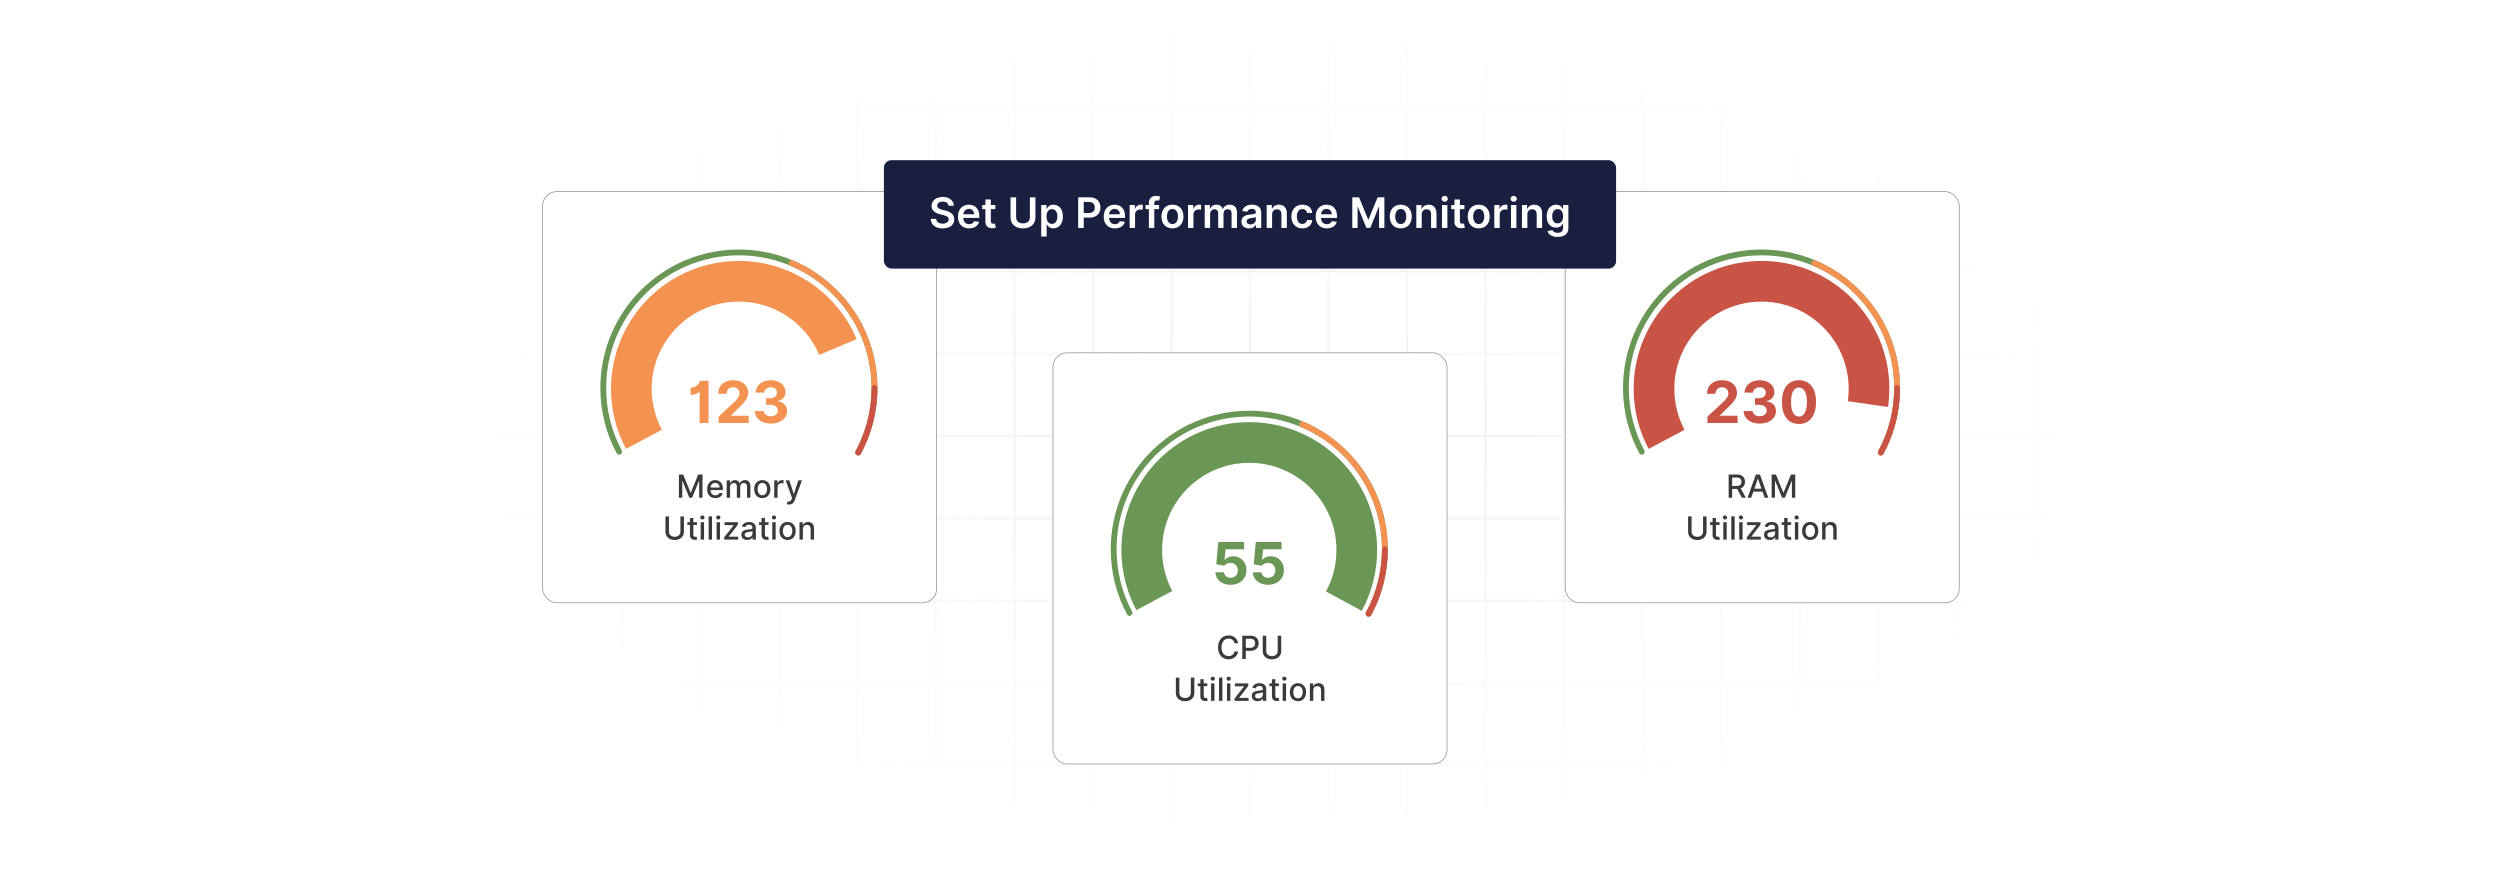 <?xml version="1.0" encoding="UTF-8"?>
<svg id="Layer_1" data-name="Layer 1" xmlns="http://www.w3.org/2000/svg" xmlns:xlink="http://www.w3.org/1999/xlink" viewBox="0 0 860 300">
  <defs>
    <filter id="luminosity-invert" x="39.647" y="-.272" width="782.115" height="300.272" color-interpolation-filters="sRGB" filterUnits="userSpaceOnUse">
      <feColorMatrix result="cm" values="-1 0 0 0 1 0 -1 0 0 1 0 0 -1 0 1 0 0 0 1 0"/>
    </filter>
    <radialGradient id="radial-gradient" cx="439.235" cy="148.479" fx="439.235" fy="148.479" r="298.487" gradientTransform="translate(0 74.962) scale(1 .495)" gradientUnits="userSpaceOnUse">
      <stop offset=".123" stop-color="#000" stop-opacity=".95"/>
      <stop offset="1" stop-color="#000" stop-opacity="0"/>
    </radialGradient>
    <mask id="mask" x="39.647" y="-.272" width="782.115" height="300.272" maskUnits="userSpaceOnUse">
      <g filter="url(#luminosity-invert)">
        <rect x="39.647" y="-.272" width="782.115" height="300.272" fill="url(#radial-gradient)"/>
      </g>
    </mask>
  </defs>
  <rect x="0" y="0" width="860" height="300" fill="#fff"/>
  <g mask="url(#mask)">
    <g opacity=".4">
      <path d="M808.41,291.922H51.59V8.078h756.819v283.845ZM52.09,291.422h755.819V8.578H52.09v282.845Z" fill="#e6e6e6" stroke="#d6d6d6" stroke-miterlimit="10" stroke-width=".25"/>
      <rect x="51.84" y="36.413" width="756.319" height=".5" fill="#e6e6e6" stroke="#d6d6d6" stroke-miterlimit="10" stroke-width=".25"/>
      <rect x="51.84" y="64.747" width="756.319" height=".5" fill="#e6e6e6" stroke="#d6d6d6" stroke-miterlimit="10" stroke-width=".25"/>
      <rect x="51.84" y="93.082" width="756.319" height=".5" fill="#e6e6e6" stroke="#d6d6d6" stroke-miterlimit="10" stroke-width=".25"/>
      <rect x="51.84" y="121.415" width="756.319" height=".5" fill="none" stroke="#d6d6d6" stroke-miterlimit="10" stroke-width=".25"/>
      <rect x="51.84" y="149.75" width="756.319" height=".5" fill="#e6e6e6" stroke="#d6d6d6" stroke-miterlimit="10" stroke-width=".25"/>
      <rect x="51.84" y="178.084" width="756.319" height=".5" fill="#e6e6e6" stroke="#d6d6d6" stroke-miterlimit="10" stroke-width=".25"/>
      <rect x="51.84" y="206.418" width="756.319" height=".5" fill="#e6e6e6" stroke="#d6d6d6" stroke-miterlimit="10" stroke-width=".25"/>
      <rect x="51.84" y="234.753" width="756.319" height=".5" fill="#e6e6e6" stroke="#d6d6d6" stroke-miterlimit="10" stroke-width=".25"/>
      <rect x="51.84" y="263.087" width="756.319" height=".5" fill="#e6e6e6" stroke="#d6d6d6" stroke-miterlimit="10" stroke-width=".25"/>
      <rect x="780.898" y="8.328" width=".5" height="283.345" fill="#e6e6e6" stroke="#d6d6d6" stroke-miterlimit="10" stroke-width=".25"/>
      <rect x="753.887" y="8.328" width=".5" height="283.345" fill="#e6e6e6" stroke="#d6d6d6" stroke-miterlimit="10" stroke-width=".25"/>
      <rect x="726.875" y="8.328" width=".5" height="283.345" fill="#e6e6e6" stroke="#d6d6d6" stroke-miterlimit="10" stroke-width=".25"/>
      <rect x="699.864" y="8.328" width=".5" height="283.345" fill="#e6e6e6" stroke="#d6d6d6" stroke-miterlimit="10" stroke-width=".25"/>
      <rect x="672.852" y="8.328" width=".5" height="283.345" fill="#e6e6e6" stroke="#d6d6d6" stroke-miterlimit="10" stroke-width=".25"/>
      <rect x="645.841" y="8.328" width=".5" height="283.345" fill="#e6e6e6" stroke="#d6d6d6" stroke-miterlimit="10" stroke-width=".25"/>
      <rect x="618.83" y="8.328" width=".5" height="283.345" fill="#e6e6e6" stroke="#d6d6d6" stroke-miterlimit="10" stroke-width=".25"/>
      <rect x="591.818" y="8.328" width=".5" height="283.345" fill="#e6e6e6" stroke="#d6d6d6" stroke-miterlimit="10" stroke-width=".25"/>
      <rect x="564.807" y="8.328" width=".5" height="283.345" fill="#e6e6e6" stroke="#d6d6d6" stroke-miterlimit="10" stroke-width=".25"/>
      <rect x="537.795" y="8.328" width=".5" height="283.345" fill="#e6e6e6" stroke="#d6d6d6" stroke-miterlimit="10" stroke-width=".25"/>
      <rect x="510.784" y="8.328" width=".5" height="283.345" fill="#e6e6e6" stroke="#d6d6d6" stroke-miterlimit="10" stroke-width=".25"/>
      <rect x="483.772" y="8.328" width=".5" height="283.345" fill="#e6e6e6" stroke="#d6d6d6" stroke-miterlimit="10" stroke-width=".25"/>
      <rect x="456.761" y="8.328" width=".5" height="283.345" fill="#e6e6e6" stroke="#d6d6d6" stroke-miterlimit="10" stroke-width=".25"/>
      <rect x="429.75" y="8.328" width=".5" height="283.345" fill="#e6e6e6" stroke="#d6d6d6" stroke-miterlimit="10" stroke-width=".25"/>
      <rect x="402.738" y="8.328" width=".5" height="283.345" fill="#e6e6e6" stroke="#d6d6d6" stroke-miterlimit="10" stroke-width=".25"/>
      <rect x="375.727" y="8.328" width=".5" height="283.345" fill="#e6e6e6" stroke="#d6d6d6" stroke-miterlimit="10" stroke-width=".25"/>
      <rect x="348.716" y="8.328" width=".5" height="283.345" fill="#e6e6e6" stroke="#d6d6d6" stroke-miterlimit="10" stroke-width=".25"/>
      <rect x="321.704" y="8.328" width=".5" height="283.345" fill="#e6e6e6" stroke="#d6d6d6" stroke-miterlimit="10" stroke-width=".25"/>
      <rect x="294.693" y="8.328" width=".5" height="283.345" fill="#e6e6e6" stroke="#d6d6d6" stroke-miterlimit="10" stroke-width=".25"/>
      <rect x="267.682" y="8.328" width=".5" height="283.345" fill="#e6e6e6" stroke="#d6d6d6" stroke-miterlimit="10" stroke-width=".25"/>
      <rect x="240.67" y="8.328" width=".5" height="283.345" fill="#e6e6e6" stroke="#d6d6d6" stroke-miterlimit="10" stroke-width=".25"/>
      <rect x="213.659" y="8.328" width=".5" height="283.345" fill="#e6e6e6" stroke="#d6d6d6" stroke-miterlimit="10" stroke-width=".25"/>
      <rect x="186.648" y="8.328" width=".5" height="283.345" fill="#e6e6e6" stroke="#d6d6d6" stroke-miterlimit="10" stroke-width=".25"/>
      <rect x="159.636" y="8.328" width=".5" height="283.345" fill="#e6e6e6" stroke="#d6d6d6" stroke-miterlimit="10" stroke-width=".25"/>
      <rect x="132.625" y="8.328" width=".5" height="283.345" fill="#e6e6e6" stroke="#d6d6d6" stroke-miterlimit="10" stroke-width=".25"/>
      <rect x="105.613" y="8.328" width=".5" height="283.345" fill="#e6e6e6" stroke="#d6d6d6" stroke-miterlimit="10" stroke-width=".25"/>
      <rect x="78.602" y="8.328" width=".5" height="283.345" fill="#e6e6e6" stroke="#d6d6d6" stroke-miterlimit="10" stroke-width=".25"/>
    </g>
  </g>
  <g>
    <rect x="362.222" y="121.377" width="135.557" height="141.422" rx="4.852" ry="4.852" fill="#fff" stroke="#8e8e8e" stroke-miterlimit="10" stroke-width=".25"/>
    <path d="M388.559,210.856c-3.484-6.534-5.459-13.995-5.459-21.917,0-25.764,20.886-46.65,46.65-46.65s46.65,20.886,46.65,46.65c0,8.033-2.03,15.591-5.605,22.19" fill="none" stroke="#6b9756" stroke-linecap="round" stroke-linejoin="round" stroke-width="2"/>
    <path d="M447.908,145.955c16.743,7.082,28.492,23.661,28.492,42.984,0,8.033-2.03,15.591-5.605,22.19" fill="none" stroke="#f49351" stroke-linecap="round" stroke-linejoin="round" stroke-width="2"/>
    <path d="M476.4,188.939c0,1.058-.035,2.108-.105,3.149-.457,6.859-2.397,13.311-5.501,19.041" fill="none" stroke="#c95446" stroke-linecap="round" stroke-linejoin="round" stroke-width="2"/>
    <path d="M397.091,206.583c-2.762-5.181-4.328-11.096-4.328-17.377,0-20.427,16.56-36.987,36.987-36.987s36.987,16.56,36.987,36.987c0,6.369-1.61,12.361-4.444,17.594" fill="none" stroke="#6b9756" stroke-linejoin="round" stroke-width="14"/>
    <g>
      <path d="M418.087,196.868h2.981c.07,1.129,1.057,1.895,2.277,1.895,1.44,0,2.469-1.043,2.469-2.554,0-1.525-1.05-2.583-2.512-2.59-.858,0-1.724.376-2.171.979l-2.731-.489.688-7.663h8.884v2.512h-6.351l-.376,3.641h.085c.511-.717,1.611-1.249,2.888-1.249,2.618,0,4.562,2.001,4.556,4.782.007,2.938-2.192,5.045-5.428,5.045-3.009,0-5.201-1.796-5.258-4.308Z" fill="#6b9756"/>
      <path d="M430.978,196.868h2.981c.07,1.129,1.057,1.895,2.277,1.895,1.44,0,2.469-1.043,2.469-2.554,0-1.525-1.05-2.583-2.512-2.59-.858,0-1.724.376-2.171.979l-2.731-.489.688-7.663h8.884v2.512h-6.351l-.376,3.641h.085c.511-.717,1.611-1.249,2.888-1.249,2.618,0,4.562,2.001,4.556,4.782.007,2.938-2.192,5.045-5.428,5.045-3.009,0-5.201-1.796-5.258-4.308Z" fill="#6b9756"/>
    </g>
    <g>
      <path d="M424.688,221.291c-.199-1.035-1.055-1.609-2.074-1.609-1.379,0-2.41,1.066-2.41,3.008,0,1.957,1.035,3.008,2.406,3.008,1.012,0,1.871-.562,2.078-1.586l1.219.004c-.262,1.582-1.547,2.684-3.305,2.684-2.078,0-3.598-1.551-3.598-4.109s1.527-4.109,3.598-4.109c1.691,0,3.031,1,3.305,2.711h-1.219Z" fill="#3a3a3a"/>
      <path d="M427.352,218.689h2.852c1.859,0,2.769,1.117,2.769,2.59,0,1.477-.918,2.598-2.773,2.598h-1.641v2.812h-1.207v-8ZM430.09,222.853c1.18,0,1.668-.668,1.668-1.574s-.488-1.555-1.684-1.555h-1.516v3.129h1.531Z" fill="#3a3a3a"/>
      <path d="M440.738,218.689v5.293c0,1.805-1.41,2.84-3.18,2.84s-3.176-1.035-3.176-2.84v-5.293h1.207v5.273c0,1.121.898,1.75,1.969,1.75,1.078,0,1.973-.629,1.973-1.75v-5.273h1.207Z" fill="#3a3a3a"/>
      <path d="M410.85,233.089v5.293c0,1.805-1.41,2.84-3.18,2.84s-3.176-1.035-3.176-2.84v-5.293h1.207v5.273c0,1.121.898,1.75,1.969,1.75,1.078,0,1.973-.629,1.973-1.75v-5.273h1.207Z" fill="#3a3a3a"/>
      <path d="M415.315,236.026h-1.23v3.301c0,.676.34.801.719.801.188,0,.332-.035.41-.051l.211.965c-.137.051-.387.121-.758.125-.922.019-1.754-.508-1.75-1.598v-3.543h-.879v-.938h.879v-1.438h1.168v1.438h1.23v.938Z" fill="#3a3a3a"/>
      <path d="M416.455,233.468c0-.383.332-.699.738-.699.402,0,.738.316.738.699s-.336.695-.738.695c-.406,0-.738-.312-.738-.695ZM416.603,235.089h1.168v6h-1.168v-6Z" fill="#3a3a3a"/>
      <path d="M420.51,241.089h-1.168v-8h1.168v8Z" fill="#3a3a3a"/>
      <path d="M421.932,233.468c0-.383.332-.699.738-.699.402,0,.738.316.738.699s-.336.695-.738.695c-.406,0-.738-.312-.738-.695ZM422.08,235.089h1.168v6h-1.168v-6Z" fill="#3a3a3a"/>
      <path d="M424.693,240.288l3.25-4.129v-.055h-3.144v-1.016h4.602v.852l-3.125,4.078v.055h3.234v1.016h-4.816v-.801Z" fill="#3a3a3a"/>
      <path d="M430.603,239.393c0-1.363,1.164-1.66,2.301-1.793,1.078-.125,1.516-.117,1.516-.543v-.027c0-.68-.387-1.074-1.141-1.074-.785,0-1.223.41-1.395.836l-1.098-.25c.391-1.094,1.391-1.531,2.477-1.531.953,0,2.328.348,2.328,2.094v3.984h-1.141v-.82h-.047c-.223.449-.781.953-1.773.953-1.141,0-2.027-.648-2.027-1.828ZM434.424,238.924v-.773c-.168.168-1.066.27-1.445.32-.676.09-1.23.312-1.23.938,0,.578.477.875,1.137.875.973,0,1.539-.648,1.539-1.359Z" fill="#3a3a3a"/>
      <path d="M439.947,236.026h-1.23v3.301c0,.676.34.801.719.801.188,0,.332-.035.41-.051l.211.965c-.137.051-.387.121-.758.125-.922.019-1.754-.508-1.75-1.598v-3.543h-.879v-.938h.879v-1.438h1.168v1.438h1.23v.938Z" fill="#3a3a3a"/>
      <path d="M441.088,233.468c0-.383.332-.699.738-.699.402,0,.738.316.738.699s-.336.695-.738.695c-.406,0-.738-.312-.738-.695ZM441.236,235.089h1.168v6h-1.168v-6Z" fill="#3a3a3a"/>
      <path d="M443.705,238.116c0-1.867,1.105-3.106,2.797-3.106s2.797,1.238,2.797,3.106c0,1.855-1.105,3.094-2.797,3.094s-2.797-1.238-2.797-3.094ZM448.119,238.112c0-1.148-.516-2.125-1.613-2.125-1.105,0-1.621.977-1.621,2.125,0,1.152.516,2.117,1.621,2.117,1.098,0,1.613-.965,1.613-2.117Z" fill="#3a3a3a"/>
      <path d="M451.768,241.089h-1.168v-6h1.121v.977h.074c.277-.637.867-1.055,1.77-1.055,1.227,0,2.043.777,2.043,2.262v3.816h-1.168v-3.676c0-.871-.48-1.391-1.273-1.391-.812,0-1.398.547-1.398,1.504v3.562Z" fill="#3a3a3a"/>
    </g>
  </g>
  <g>
    <rect x="538.432" y="65.921" width="135.557" height="141.422" rx="4.852" ry="4.852" fill="#fff" stroke="#8e8e8e" stroke-miterlimit="10" stroke-width=".25"/>
    <path d="M564.769,155.4c-3.484-6.534-5.459-13.995-5.459-21.917,0-25.764,20.886-46.65,46.65-46.65s46.65,20.886,46.65,46.65c0,8.033-2.03,15.591-5.605,22.19" fill="none" stroke="#6b9756" stroke-linecap="round" stroke-linejoin="round" stroke-width="2"/>
    <path d="M624.119,90.499c16.743,7.082,28.492,23.661,28.492,42.984,0,8.033-2.03,15.591-5.605,22.19" fill="none" stroke="#f49351" stroke-linecap="round" stroke-linejoin="round" stroke-width="2"/>
    <path d="M652.61,133.483c0,1.058-.035,2.108-.105,3.149-.457,6.859-2.397,13.311-5.501,19.041" fill="none" stroke="#c95446" stroke-linecap="round" stroke-linejoin="round" stroke-width="2"/>
    <path d="M573.301,151.126c-2.762-5.181-4.328-11.096-4.328-17.377,0-20.427,16.56-36.987,36.987-36.987s36.987,16.56,36.987,36.987c0,1.785-.127,3.541-.371,5.258" fill="none" stroke="#c95446" stroke-miterlimit="10" stroke-width="14"/>
    <g>
      <path d="M587.361,143.306l5.173-4.789c1.319-1.27,2.029-2.065,2.029-3.222,0-1.277-.951-2.072-2.228-2.072-1.326,0-2.206.852-2.199,2.242h-2.916c-.007-2.852,2.086-4.676,5.137-4.676,3.115,0,5.173,1.781,5.173,4.3,0,1.653-.802,3.016-3.789,5.74l-2.122,2.079v.1h6.103v2.512h-10.359v-2.214Z" fill="#c95446"/>
      <path d="M599.819,141.412h3.094c.057,1.065,1.071,1.774,2.426,1.774,1.405,0,2.398-.794,2.392-1.951.007-1.171-1.022-1.994-2.668-1.994h-1.355v-2.256h1.355c1.397,0,2.37-.773,2.363-1.916.007-1.092-.823-1.845-2.065-1.845-1.256,0-2.271.717-2.306,1.824h-2.944c.042-2.512,2.284-4.257,5.265-4.257,3.008,0,5.017,1.802,5.009,4.094.008,1.632-1.113,2.781-2.738,3.072v.113c2.136.27,3.285,1.561,3.277,3.371.008,2.483-2.327,4.278-5.591,4.278-3.192,0-5.463-1.766-5.513-4.307Z" fill="#c95446"/>
      <path d="M612.98,138.269c.007-4.761,2.221-7.479,5.867-7.479,3.641,0,5.875,2.725,5.868,7.479-.007,4.79-2.214,7.571-5.868,7.571-3.661-.008-5.882-2.795-5.867-7.571ZM621.579,138.269c0-3.299-1.079-4.96-2.732-4.96-1.66,0-2.731,1.66-2.738,4.96-.007,3.349,1.071,5.023,2.738,5.023,1.661,0,2.739-1.674,2.732-5.023Z" fill="#c95446"/>
    </g>
    <g>
      <path d="M594.655,163.232h2.852c1.855,0,2.769,1.035,2.769,2.508,0,1.074-.488,1.891-1.469,2.254l1.773,3.238h-1.375l-1.625-3.027h-1.719v3.027h-1.207v-8ZM597.394,167.166c1.176,0,1.668-.523,1.668-1.426,0-.906-.492-1.473-1.684-1.473h-1.516v2.898h1.531Z" fill="#3a3a3a"/>
      <path d="M601.144,171.232l2.879-8h1.395l2.879,8h-1.281l-.731-2.117h-3.125l-.734,2.117h-1.281ZM605.933,168.099l-1.18-3.414h-.062l-1.18,3.414h2.422Z" fill="#3a3a3a"/>
      <path d="M610.913,163.232l2.547,6.219h.094l2.547-6.219h1.465v8h-1.148v-5.789h-.074l-2.359,5.777h-.953l-2.359-5.781h-.074v5.793h-1.148v-8h1.465Z" fill="#3a3a3a"/>
      <path d="M587.06,177.632v5.293c0,1.805-1.41,2.84-3.18,2.84s-3.176-1.035-3.176-2.84v-5.293h1.207v5.273c0,1.121.898,1.75,1.969,1.75,1.078,0,1.973-.629,1.973-1.75v-5.273h1.207Z" fill="#3a3a3a"/>
      <path d="M591.524,180.57h-1.23v3.301c0,.676.34.801.719.801.188,0,.332-.035.41-.051l.211.965c-.137.051-.387.121-.758.125-.922.019-1.754-.508-1.75-1.598v-3.543h-.879v-.938h.879v-1.438h1.168v1.438h1.23v.938Z" fill="#3a3a3a"/>
      <path d="M592.665,178.011c0-.383.332-.699.738-.699.402,0,.738.316.738.699s-.336.695-.738.695c-.406,0-.738-.312-.738-.695ZM592.813,179.632h1.168v6h-1.168v-6Z" fill="#3a3a3a"/>
      <path d="M596.72,185.632h-1.168v-8h1.168v8Z" fill="#3a3a3a"/>
      <path d="M598.142,178.011c0-.383.332-.699.738-.699.402,0,.738.316.738.699s-.336.695-.738.695c-.406,0-.738-.312-.738-.695ZM598.29,179.632h1.168v6h-1.168v-6Z" fill="#3a3a3a"/>
      <path d="M600.903,184.832l3.25-4.129v-.055h-3.144v-1.016h4.602v.852l-3.125,4.078v.055h3.234v1.016h-4.816v-.801Z" fill="#3a3a3a"/>
      <path d="M606.813,183.937c0-1.363,1.164-1.66,2.301-1.793,1.078-.125,1.516-.117,1.516-.543v-.027c0-.68-.387-1.074-1.141-1.074-.785,0-1.223.41-1.395.836l-1.098-.25c.391-1.094,1.391-1.531,2.477-1.531.953,0,2.328.348,2.328,2.094v3.984h-1.141v-.82h-.047c-.223.449-.781.953-1.773.953-1.141,0-2.027-.648-2.027-1.828ZM610.634,183.468v-.773c-.168.168-1.066.27-1.445.32-.676.09-1.23.312-1.23.938,0,.578.477.875,1.137.875.973,0,1.539-.648,1.539-1.359Z" fill="#3a3a3a"/>
      <path d="M616.157,180.57h-1.23v3.301c0,.676.34.801.719.801.188,0,.332-.035.41-.051l.211.965c-.137.051-.387.121-.758.125-.922.019-1.754-.508-1.75-1.598v-3.543h-.879v-.938h.879v-1.438h1.168v1.438h1.23v.938Z" fill="#3a3a3a"/>
      <path d="M617.298,178.011c0-.383.332-.699.738-.699.402,0,.738.316.738.699s-.336.695-.738.695c-.406,0-.738-.312-.738-.695ZM617.446,179.632h1.168v6h-1.168v-6Z" fill="#3a3a3a"/>
      <path d="M619.915,182.66c0-1.867,1.105-3.106,2.797-3.106s2.797,1.238,2.797,3.106c0,1.855-1.105,3.094-2.797,3.094s-2.797-1.238-2.797-3.094ZM624.329,182.656c0-1.148-.516-2.125-1.613-2.125-1.105,0-1.621.977-1.621,2.125,0,1.152.516,2.117,1.621,2.117,1.098,0,1.613-.965,1.613-2.117Z" fill="#3a3a3a"/>
      <path d="M627.978,185.632h-1.168v-6h1.121v.977h.074c.277-.637.867-1.055,1.77-1.055,1.227,0,2.043.777,2.043,2.262v3.816h-1.168v-3.676c0-.871-.48-1.391-1.273-1.391-.812,0-1.398.547-1.398,1.504v3.562Z" fill="#3a3a3a"/>
    </g>
  </g>
  <g>
    <rect x="186.648" y="65.921" width="135.557" height="141.422" rx="4.852" ry="4.852" fill="#fff" stroke="#8e8e8e" stroke-miterlimit="10" stroke-width=".25"/>
    <path d="M212.984,155.4c-3.484-6.534-5.459-13.995-5.459-21.917,0-25.764,20.886-46.65,46.65-46.65s46.65,20.886,46.65,46.65c0,8.033-2.03,15.591-5.605,22.19" fill="none" stroke="#6b9756" stroke-linecap="round" stroke-linejoin="round" stroke-width="2"/>
    <path d="M272.334,90.499c16.743,7.082,28.492,23.661,28.492,42.984,0,8.033-2.03,15.591-5.605,22.19" fill="none" stroke="#f49351" stroke-linecap="round" stroke-linejoin="round" stroke-width="2"/>
    <path d="M300.826,133.483c0,1.058-.035,2.108-.105,3.149-.457,6.859-2.397,13.311-5.501,19.041" fill="none" stroke="#c95446" stroke-linecap="round" stroke-linejoin="round" stroke-width="2"/>
    <path d="M221.517,151.126c-2.762-5.181-4.328-11.096-4.328-17.377,0-20.427,16.56-36.987,36.987-36.987,15.32,0,28.465,9.315,34.08,22.59" fill="none" stroke="#f49351" stroke-miterlimit="10" stroke-width="14"/>
    <g>
      <path d="M243.735,145.52h-3.064v-10.771h-.135c-.312.482-1.355,1.078-2.959,1.078v-2.44c1.866,0,3.114-1.512,3.15-2.398h3.008v14.531Z" fill="#f49351"/>
      <path d="M247.2,143.306l5.173-4.789c1.319-1.27,2.029-2.065,2.029-3.222,0-1.277-.951-2.072-2.228-2.072-1.326,0-2.206.852-2.199,2.242h-2.916c-.007-2.852,2.086-4.676,5.137-4.676,3.115,0,5.173,1.781,5.173,4.3,0,1.653-.802,3.016-3.789,5.74l-2.122,2.079v.1h6.103v2.512h-10.359v-2.214Z" fill="#f49351"/>
      <path d="M259.658,141.412h3.094c.057,1.065,1.071,1.774,2.426,1.774,1.405,0,2.398-.794,2.392-1.951.007-1.171-1.022-1.994-2.668-1.994h-1.355v-2.256h1.355c1.397,0,2.37-.773,2.363-1.916.007-1.092-.823-1.845-2.065-1.845-1.256,0-2.271.717-2.306,1.824h-2.944c.042-2.512,2.284-4.257,5.265-4.257,3.008,0,5.017,1.802,5.009,4.094.008,1.632-1.113,2.781-2.738,3.072v.113c2.136.27,3.285,1.561,3.277,3.371.008,2.483-2.327,4.278-5.591,4.278-3.192,0-5.463-1.766-5.513-4.307Z" fill="#f49351"/>
    </g>
    <g>
      <path d="M235.008,163.232l2.547,6.219h.094l2.547-6.219h1.465v8h-1.148v-5.789h-.074l-2.359,5.777h-.953l-2.359-5.781h-.074v5.793h-1.148v-8h1.465Z" fill="#3a3a3a"/>
      <path d="M243.254,168.271c0-1.844,1.102-3.117,2.773-3.117,1.359,0,2.656.848,2.656,3.016v.414h-4.266c.031,1.156.703,1.805,1.703,1.805.664,0,1.172-.289,1.383-.856l1.105.199c-.266.977-1.191,1.621-2.5,1.621-1.77,0-2.856-1.219-2.856-3.082ZM247.539,167.709c-.004-.918-.598-1.59-1.504-1.59-.949,0-1.566.738-1.613,1.59h3.117Z" fill="#3a3a3a"/>
      <path d="M249.984,165.232h1.121v.977h.074c.25-.66.84-1.055,1.633-1.055.801,0,1.352.398,1.613,1.055h.062c.289-.641.938-1.055,1.801-1.055,1.086,0,1.852.684,1.852,2.055v4.023h-1.168v-3.914c0-.812-.508-1.156-1.125-1.156-.762,0-1.203.523-1.203,1.246v3.824h-1.164v-3.988c0-.652-.449-1.082-1.098-1.082-.664,0-1.23.562-1.23,1.371v3.699h-1.168v-6Z" fill="#3a3a3a"/>
      <path d="M259.434,168.26c0-1.867,1.105-3.106,2.797-3.106s2.797,1.238,2.797,3.106c0,1.855-1.105,3.094-2.797,3.094s-2.797-1.238-2.797-3.094ZM263.848,168.256c0-1.148-.516-2.125-1.613-2.125-1.105,0-1.621.977-1.621,2.125,0,1.152.516,2.117,1.621,2.117,1.098,0,1.613-.965,1.613-2.117Z" fill="#3a3a3a"/>
      <path d="M266.328,165.232h1.129v.953h.062c.219-.644.82-1.043,1.523-1.043.148,0,.379.012.496.027v1.117c-.094-.027-.367-.07-.609-.07-.828,0-1.434.566-1.434,1.352v3.664h-1.168v-6Z" fill="#3a3a3a"/>
      <path d="M270.656,173.427l.281-.969c.644.172,1.062.105,1.355-.676l.172-.473-2.195-6.078h1.25l1.52,4.656h.062l1.52-4.656h1.254l-2.5,6.875c-.34.934-.969,1.457-1.938,1.457-.363,0-.656-.078-.781-.137Z" fill="#3a3a3a"/>
      <path d="M235.275,177.632v5.293c0,1.805-1.41,2.84-3.18,2.84s-3.176-1.035-3.176-2.84v-5.293h1.207v5.273c0,1.121.898,1.75,1.969,1.75,1.078,0,1.973-.629,1.973-1.75v-5.273h1.207Z" fill="#3a3a3a"/>
      <path d="M239.74,180.57h-1.23v3.301c0,.676.34.801.719.801.188,0,.332-.035.41-.051l.211.965c-.137.051-.387.121-.758.125-.922.019-1.754-.508-1.75-1.598v-3.543h-.879v-.938h.879v-1.438h1.168v1.438h1.23v.938Z" fill="#3a3a3a"/>
      <path d="M240.881,178.011c0-.383.332-.699.738-.699.402,0,.738.316.738.699s-.336.695-.738.695c-.406,0-.738-.312-.738-.695ZM241.029,179.632h1.168v6h-1.168v-6Z" fill="#3a3a3a"/>
      <path d="M244.936,185.632h-1.168v-8h1.168v8Z" fill="#3a3a3a"/>
      <path d="M246.357,178.011c0-.383.332-.699.738-.699.402,0,.738.316.738.699s-.336.695-.738.695c-.406,0-.738-.312-.738-.695ZM246.506,179.632h1.168v6h-1.168v-6Z" fill="#3a3a3a"/>
      <path d="M249.119,184.832l3.25-4.129v-.055h-3.144v-1.016h4.602v.852l-3.125,4.078v.055h3.234v1.016h-4.816v-.801Z" fill="#3a3a3a"/>
      <path d="M255.029,183.937c0-1.363,1.164-1.66,2.301-1.793,1.078-.125,1.516-.117,1.516-.543v-.027c0-.68-.387-1.074-1.141-1.074-.785,0-1.223.41-1.395.836l-1.098-.25c.391-1.094,1.391-1.531,2.477-1.531.953,0,2.328.348,2.328,2.094v3.984h-1.141v-.82h-.047c-.223.449-.781.953-1.773.953-1.141,0-2.027-.648-2.027-1.828ZM258.85,183.468v-.773c-.168.168-1.066.27-1.445.32-.676.09-1.23.312-1.23.938,0,.578.477.875,1.137.875.973,0,1.539-.648,1.539-1.359Z" fill="#3a3a3a"/>
      <path d="M264.373,180.57h-1.23v3.301c0,.676.34.801.719.801.188,0,.332-.035.41-.051l.211.965c-.137.051-.387.121-.758.125-.922.019-1.754-.508-1.75-1.598v-3.543h-.879v-.938h.879v-1.438h1.168v1.438h1.23v.938Z" fill="#3a3a3a"/>
      <path d="M265.514,178.011c0-.383.332-.699.738-.699.402,0,.738.316.738.699s-.336.695-.738.695c-.406,0-.738-.312-.738-.695ZM265.662,179.632h1.168v6h-1.168v-6Z" fill="#3a3a3a"/>
      <path d="M268.131,182.66c0-1.867,1.105-3.106,2.797-3.106s2.797,1.238,2.797,3.106c0,1.855-1.105,3.094-2.797,3.094s-2.797-1.238-2.797-3.094ZM272.545,182.656c0-1.148-.516-2.125-1.613-2.125-1.105,0-1.621.977-1.621,2.125,0,1.152.516,2.117,1.621,2.117,1.098,0,1.613-.965,1.613-2.117Z" fill="#3a3a3a"/>
      <path d="M276.193,185.632h-1.168v-6h1.121v.977h.074c.277-.637.867-1.055,1.77-1.055,1.227,0,2.043.777,2.043,2.262v3.816h-1.168v-3.676c0-.871-.48-1.391-1.273-1.391-.812,0-1.398.547-1.398,1.504v3.562Z" fill="#3a3a3a"/>
    </g>
  </g>
  <g>
    <rect x="304.064" y="55.1" width="251.872" height="37.292" rx="2.595" ry="2.595" fill="#191f3f"/>
    <g>
      <path d="M324.301,69.35c-1.193,0-1.903.581-1.908,1.373-.01.879.926,1.244,1.79,1.45l.987.247c1.583.376,3.09,1.208,3.096,3.034-.006,1.856-1.471,3.116-3.996,3.116-2.453,0-4.011-1.177-4.088-3.27h1.877c.077,1.105,1.003,1.64,2.195,1.64,1.245,0,2.099-.602,2.103-1.502-.005-.818-.756-1.172-1.893-1.46l-1.198-.309c-1.732-.447-2.808-1.316-2.808-2.828-.005-1.861,1.656-3.106,3.867-3.106,2.242,0,3.759,1.26,3.795,3.039h-1.836c-.098-.894-.849-1.424-1.984-1.424Z" fill="#fff"/>
      <path d="M329.539,74.507c0-2.438,1.476-4.099,3.738-4.099,1.943,0,3.609,1.219,3.609,3.991v.571h-5.502c.016,1.352.812,2.144,2.016,2.144.803,0,1.42-.35,1.672-1.018l1.737.195c-.329,1.373-1.594,2.273-3.435,2.273-2.381,0-3.836-1.579-3.836-4.057ZM335.103,73.716c-.01-1.075-.73-1.856-1.8-1.856-1.11,0-1.856.849-1.912,1.856h3.712Z" fill="#fff"/>
      <path d="M342.402,71.952h-1.558v4.083c0,.75.375.915.843.915.231,0,.442-.046.545-.072l.315,1.455c-.201.067-.566.17-1.096.185-1.398.041-2.478-.689-2.469-2.175v-4.391h-1.12v-1.44h1.12v-1.892h1.862v1.892h1.558v1.44Z" fill="#fff"/>
      <path d="M356.182,67.879v6.962c0,2.386-1.841,3.728-4.273,3.728-2.442,0-4.272-1.342-4.272-3.728v-6.962h1.907v6.917c0,1.301,1.044,2.057,2.365,2.057,1.327,0,2.371-.756,2.371-2.057v-6.917h1.902Z" fill="#fff"/>
      <path d="M358.174,70.512h1.831v1.306h.108c.282-.571.863-1.409,2.257-1.409,1.825,0,3.261,1.43,3.261,4.062,0,2.602-1.394,4.078-3.256,4.078-1.357,0-1.969-.807-2.262-1.383h-.077v4.207h-1.862v-10.86ZM361.856,77.022c1.228,0,1.877-1.08,1.877-2.561,0-1.471-.638-2.525-1.877-2.525-1.198,0-1.856.993-1.856,2.525s.668,2.561,1.856,2.561Z" fill="#fff"/>
      <path d="M370.894,67.879h3.949c2.422,0,3.712,1.476,3.712,3.486,0,2.026-1.306,3.486-3.738,3.486h-2.016v3.559h-1.907v-10.531ZM374.56,73.283c1.419,0,2.052-.797,2.052-1.918s-.633-1.892-2.062-1.892h-1.749v3.81h1.759Z" fill="#fff"/>
      <path d="M379.675,74.507c0-2.438,1.476-4.099,3.738-4.099,1.943,0,3.609,1.219,3.609,3.991v.571h-5.502c.016,1.352.812,2.144,2.016,2.144.803,0,1.42-.35,1.672-1.018l1.737.195c-.329,1.373-1.594,2.273-3.435,2.273-2.381,0-3.836-1.579-3.836-4.057ZM385.238,73.716c-.01-1.075-.73-1.856-1.8-1.856-1.11,0-1.856.849-1.913,1.856h3.713Z" fill="#fff"/>
      <path d="M388.594,70.512h1.806v1.316h.082c.288-.915,1.044-1.43,1.949-1.43.205,0,.498.021.668.052v1.712c-.159-.052-.55-.108-.864-.108-1.022,0-1.778.71-1.778,1.712v4.644h-1.862v-7.898Z" fill="#fff"/>
      <path d="M398.719,71.952h-1.641v6.458h-1.861v-6.458h-1.167v-1.44h1.167v-.746c0-1.594,1.095-2.381,2.468-2.381.644,0,1.173.134,1.414.216l-.375,1.44c-.154-.046-.401-.113-.694-.113-.694,0-.951.345-.951.962v.622h1.641v1.44Z" fill="#fff"/>
      <path d="M399.54,74.492c0-2.448,1.471-4.083,3.784-4.083s3.785,1.635,3.785,4.083c0,2.443-1.471,4.073-3.785,4.073s-3.784-1.63-3.784-4.073ZM405.222,74.487c0-1.445-.627-2.602-1.887-2.602-1.28,0-1.908,1.157-1.908,2.602s.628,2.586,1.908,2.586c1.26,0,1.887-1.142,1.887-2.586Z" fill="#fff"/>
      <path d="M408.681,70.512h1.806v1.316h.082c.288-.915,1.044-1.43,1.949-1.43.205,0,.498.021.668.052v1.712c-.159-.052-.55-.108-.864-.108-1.022,0-1.778.71-1.778,1.712v4.644h-1.862v-7.898Z" fill="#fff"/>
      <path d="M414.423,70.512h1.779v1.342h.093c.329-.9,1.121-1.445,2.181-1.445,1.065,0,1.83.55,2.134,1.445h.082c.35-.879,1.224-1.445,2.371-1.445,1.45,0,2.468.936,2.468,2.7v5.302h-1.866v-5.014c0-.977-.597-1.419-1.348-1.419-.899,0-1.43.617-1.43,1.507v4.926h-1.825v-5.091c0-.812-.54-1.342-1.327-1.342-.802,0-1.449.658-1.449,1.63v4.803h-1.862v-7.898Z" fill="#fff"/>
      <path d="M427.05,76.194c0-1.779,1.466-2.237,2.998-2.401,1.394-.149,1.954-.175,1.954-.71v-.031c0-.776-.473-1.218-1.337-1.218-.91,0-1.435.462-1.62,1.002l-1.737-.247c.411-1.44,1.687-2.181,3.347-2.181,1.507,0,3.209.627,3.209,2.715v5.286h-1.789v-1.085h-.061c-.34.663-1.08,1.244-2.319,1.244-1.507,0-2.644-.823-2.644-2.376ZM432.007,75.577v-.931c-.241.195-1.219.319-1.707.386-.833.118-1.455.416-1.455,1.131,0,.684.556,1.039,1.332,1.039,1.121,0,1.83-.746,1.83-1.625Z" fill="#fff"/>
      <path d="M437.601,78.41h-1.862v-7.898h1.779v1.342h.093c.36-.879,1.173-1.445,2.356-1.445,1.63,0,2.71,1.08,2.704,2.972v5.029h-1.861v-4.741c0-1.054-.575-1.687-1.537-1.687-.982,0-1.671.658-1.671,1.8v4.628Z" fill="#fff"/>
      <path d="M444.227,74.492c0-2.412,1.46-4.083,3.774-4.083,1.928,0,3.266,1.127,3.394,2.839h-1.779c-.144-.761-.694-1.337-1.589-1.337-1.147,0-1.913.956-1.913,2.55,0,1.615.751,2.586,1.913,2.586.817,0,1.43-.488,1.589-1.337h1.779c-.134,1.676-1.398,2.854-3.384,2.854-2.36,0-3.784-1.682-3.784-4.073Z" fill="#fff"/>
      <path d="M452.586,74.507c0-2.438,1.476-4.099,3.738-4.099,1.943,0,3.609,1.219,3.609,3.991v.571h-5.502c.016,1.352.812,2.144,2.016,2.144.803,0,1.42-.35,1.672-1.018l1.737.195c-.329,1.373-1.594,2.273-3.435,2.273-2.381,0-3.836-1.579-3.836-4.057ZM458.149,73.716c-.01-1.075-.73-1.856-1.8-1.856-1.11,0-1.856.849-1.912,1.856h3.712Z" fill="#fff"/>
      <path d="M467.516,67.879l3.127,7.631h.123l3.127-7.631h2.334v10.531h-1.83v-7.235h-.098l-2.911,7.204h-1.367l-2.911-7.22h-.098v7.25h-1.83v-10.531h2.334Z" fill="#fff"/>
      <path d="M478.075,74.492c0-2.448,1.471-4.083,3.784-4.083s3.785,1.635,3.785,4.083c0,2.443-1.471,4.073-3.785,4.073s-3.784-1.63-3.784-4.073ZM483.757,74.487c0-1.445-.627-2.602-1.887-2.602-1.28,0-1.908,1.157-1.908,2.602s.628,2.586,1.908,2.586c1.26,0,1.887-1.142,1.887-2.586Z" fill="#fff"/>
      <path d="M489.078,78.41h-1.862v-7.898h1.779v1.342h.093c.36-.879,1.173-1.445,2.356-1.445,1.63,0,2.71,1.08,2.704,2.972v5.029h-1.861v-4.741c0-1.054-.575-1.687-1.537-1.687-.982,0-1.671.658-1.671,1.8v4.628Z" fill="#fff"/>
      <path d="M495.899,68.383c0-.56.483-1.013,1.08-1.013.591,0,1.074.453,1.074,1.013,0,.555-.483,1.008-1.074,1.008-.597,0-1.08-.453-1.08-1.008ZM496.043,70.512h1.862v7.898h-1.862v-7.898Z" fill="#fff"/>
      <path d="M503.762,71.952h-1.558v4.083c0,.75.375.915.843.915.231,0,.442-.046.545-.072l.315,1.455c-.201.067-.566.17-1.096.185-1.398.041-2.478-.689-2.469-2.175v-4.391h-1.12v-1.44h1.12v-1.892h1.862v1.892h1.558v1.44Z" fill="#fff"/>
      <path d="M504.897,74.492c0-2.448,1.471-4.083,3.784-4.083s3.785,1.635,3.785,4.083c0,2.443-1.471,4.073-3.785,4.073s-3.784-1.63-3.784-4.073ZM510.578,74.487c0-1.445-.627-2.602-1.887-2.602-1.28,0-1.908,1.157-1.908,2.602s.628,2.586,1.908,2.586c1.26,0,1.887-1.142,1.887-2.586Z" fill="#fff"/>
      <path d="M514.037,70.512h1.806v1.316h.082c.288-.915,1.044-1.43,1.949-1.43.205,0,.498.021.668.052v1.712c-.159-.052-.55-.108-.864-.108-1.022,0-1.778.71-1.778,1.712v4.644h-1.862v-7.898Z" fill="#fff"/>
      <path d="M519.637,68.383c0-.56.483-1.013,1.08-1.013.591,0,1.074.453,1.074,1.013,0,.555-.483,1.008-1.074,1.008-.597,0-1.08-.453-1.08-1.008ZM519.78,70.512h1.862v7.898h-1.862v-7.898Z" fill="#fff"/>
      <path d="M525.416,78.41h-1.862v-7.898h1.779v1.342h.093c.36-.879,1.173-1.445,2.356-1.445,1.63,0,2.71,1.08,2.704,2.972v5.029h-1.861v-4.741c0-1.054-.575-1.687-1.537-1.687-.982,0-1.671.658-1.671,1.8v4.628Z" fill="#fff"/>
      <path d="M532.33,79.542l1.676-.406c.227.432.721.961,1.841.961,1.06,0,1.831-.478,1.831-1.609v-1.497h-.093c-.288.581-.92,1.306-2.272,1.306-1.82,0-3.255-1.286-3.255-3.862,0-2.597,1.435-4.026,3.26-4.026,1.394,0,1.985.838,2.268,1.409h.103v-1.306h1.835v8.027c0,1.99-1.573,2.967-3.707,2.967-2.011,0-3.147-.89-3.486-1.964ZM537.688,74.425c0-1.496-.658-2.489-1.856-2.489-1.239,0-1.877,1.054-1.877,2.489,0,1.456.647,2.412,1.877,2.412,1.188,0,1.856-.905,1.856-2.412Z" fill="#fff"/>
    </g>
  </g>
</svg>